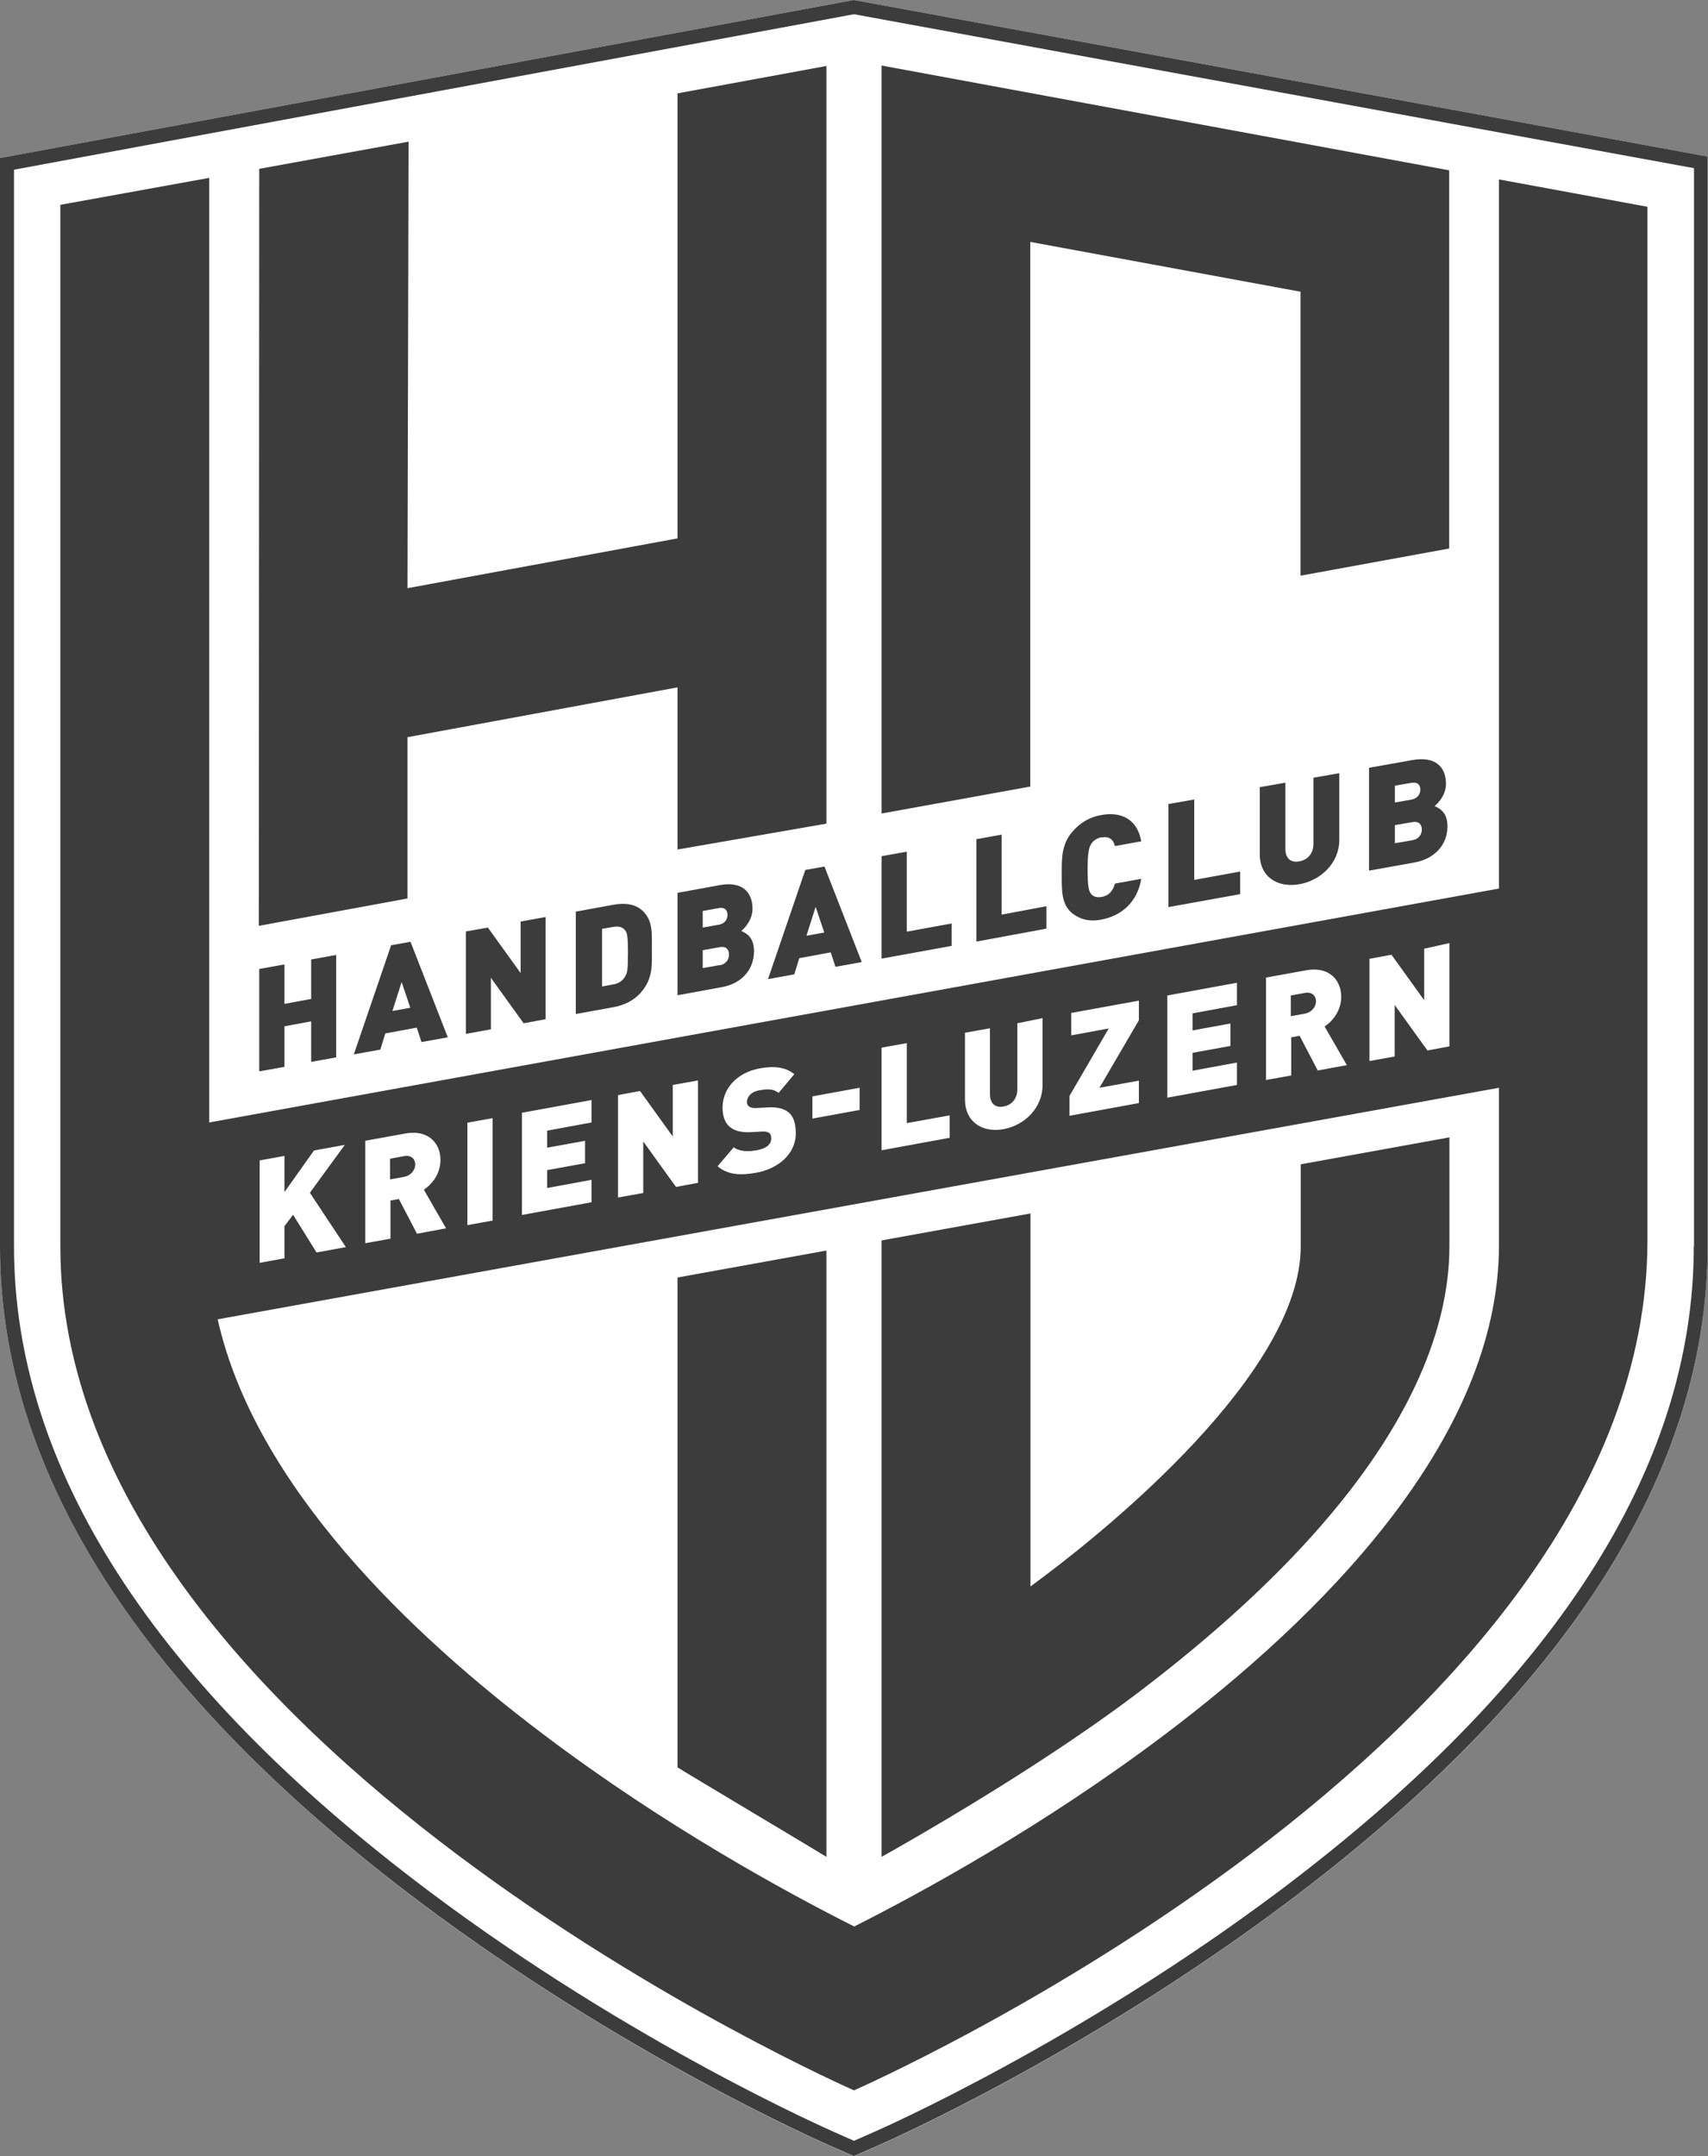 <svg xmlns="http://www.w3.org/2000/svg" id="uuid-f4656b6a-f7c6-437b-8994-de3a1e595820" viewBox="0 0 79.26 100"><rect x="0" y="0" width="79.26" height="100" fill="#808080" stroke="none"/><defs><style>.uuid-43385677-7d52-4d67-892f-b47654fc7d0d{fill:#fff;}.uuid-f9e07f81-62b9-41bc-9672-56351dadb783{fill:#3c3c3c;}</style></defs><path class="uuid-43385677-7d52-4d67-892f-b47654fc7d0d" d="M39.73.02l-.1-.02L.27,7.28l-.27.05v50.49c0,10.47,6.57,20.71,19.53,30.44,9.38,7.04,18.59,11.09,18.97,11.26l1.12.49,1.12-.49c.39-.17,9.6-4.23,18.97-11.26,12.96-9.72,19.53-19.96,19.53-30.44V7.26L39.73.02Z"></path><polygon class="uuid-f9e07f81-62b9-41bc-9672-56351dadb783" points="47.81 11.22 60.35 13.53 60.35 26.7 67.25 25.44 67.25 7.9 40.91 3.04 40.91 37.73 47.81 36.48 47.81 11.22"></polygon><path class="uuid-f9e07f81-62b9-41bc-9672-56351dadb783" d="M16.43,48.9l1.22-.22.23-.75,1.46-.27.22.67,1.22-.22-1.73-4.43-.9.16-1.73,5.06ZM18.64,45.55l.4,1.19-.83.15.43-1.35Z"></path><polygon class="uuid-f9e07f81-62b9-41bc-9672-56351dadb783" points="22.64 43.02 21.62 43.2 21.62 47.95 22.78 47.74 22.78 45.35 24.3 47.46 25.32 47.27 25.32 42.53 24.16 42.74 24.16 45.13 22.64 43.02"></polygon><polygon class="uuid-f9e07f81-62b9-41bc-9672-56351dadb783" points="15.6 49.04 15.6 44.29 14.44 44.5 14.44 46.33 13.2 46.56 13.2 44.73 12.03 44.94 12.03 49.69 13.2 49.48 13.2 47.6 14.44 47.37 14.44 49.25 15.6 49.04"></polygon><path class="uuid-f9e07f81-62b9-41bc-9672-56351dadb783" d="M37.37,40.35l-1.73,5.06,1.22-.22.23-.75,1.46-.27.22.67,1.22-.22-1.73-4.43-.9.16ZM37.42,43.41l.43-1.35.4,1.19-.83.15Z"></path><path class="uuid-f9e07f81-62b9-41bc-9672-56351dadb783" d="M18.91,41.67v-7.48l12.53-2.31v7.52l6.91-1.2V3.06l-6.91,1.27v20.64l-12.53,2.31.05-20.71-6.93,1.26c0,.12-.02,34.99-.02,35.11l6.9-1.27Z"></path><path class="uuid-f9e07f81-62b9-41bc-9672-56351dadb783" d="M34.92,42.15c0-.82-.53-1.28-1.51-1.1l-1.97.36v4.75l2.07-.38c.85-.15,1.48-.76,1.48-1.67,0-.67-.39-.84-.59-.93.15-.13.52-.5.52-1.04M32.61,42.25l.73-.13c.32-.06.42.12.42.31s-.1.41-.42.46l-.73.13v-.77ZM33.4,44.76l-.79.14v-.83l.79-.14c.32-.06.43.14.43.34s-.11.44-.43.5"></path><path class="uuid-f9e07f81-62b9-41bc-9672-56351dadb783" d="M61.07,46.44c0-.25-.19-.45-.51-.39l-.66.12v.96l.66-.12c.32-.06.51-.33.51-.57"></path><path class="uuid-f9e07f81-62b9-41bc-9672-56351dadb783" d="M69.56,8.32v32.89l-59.85,10.85V8.25s-6.91,1.25-6.91,1.25v48.31c0,23.02,36.83,39.14,36.83,39.14,0,0,36.83-16.11,36.82-39.44V9.59s-6.9-1.27-6.9-1.27ZM63.55,44.47l1.02-.19,1.52,2.11v-2.39l1.17-.26v4.79l-1.02.19-1.52-2.11v2.39l-1.17.21v-4.75ZM58.74,45.34l1.88-.34c1.05-.19,1.62.45,1.62,1.23,0,.65-.4,1.13-.77,1.38l1.03,1.79-1.35.25-.84-1.61-.39.07v1.77l-1.17.21v-4.75ZM54.17,46.17l3.23-.59v1.04l-2.06.38v.79l1.76-.32v1.04l-1.76.32v.83l2.06-.38v1.04l-3.23.59v-4.75ZM49.63,50.83l1.82-3.13-1.74.32v-1.04l3.14-.57v.91l-1.83,3.13,1.83-.33v1.04l-3.22.59v-.91ZM44.77,47.9l1.17-.21v3.05c0,.44.24.65.63.58.39-.07.64-.37.64-.81v-3.05l1.17-.24v3.11c0,1.04-.82,1.86-1.81,2.04-.99.18-1.79-.34-1.79-1.38v-3.08ZM40.91,48.59l1.17-.21v3.71l1.99-.36v1.04l-3.16.58v-4.75ZM37.7,50.85l2.19-.4v1.03l-2.19.4v-1.03ZM35.69,52.55c-.06-.05-.16-.08-.31-.07l-.57.03c-.42.02-.74-.07-.95-.25-.22-.19-.33-.49-.33-.89,0-.87.65-1.62,1.73-1.82.68-.12,1.19-.06,1.6.27l-.73.87c-.3-.25-.69-.15-.9-.12-.41.07-.57.34-.57.54,0,.06.02.14.09.2.06.05.16.09.33.08l.57-.03c.43-.02.73.06.93.22.25.2.35.54.35.98,0,.97-.83,1.65-1.83,1.83-.73.13-1.32.11-1.8-.3l.75-.88c.25.2.68.21,1.06.14.46-.08.68-.28.68-.55,0-.11-.03-.2-.09-.26M28.68,50.79l1.02-.19,1.52,2.11v-2.39l1.17-.21v4.75l-1.02.19-1.52-2.11v2.39l-1.17.21v-4.75ZM24.22,51.61l3.23-.59v1.04l-2.06.38v.79l1.76-.32v1.04l-1.76.32v.83l2.06-.38v1.04l-3.23.59v-4.75ZM21.69,52.07l1.17-.21v4.75l-1.17.21v-4.75ZM16.94,52.91l1.88-.34c1.05-.19,1.62.45,1.62,1.23,0,.65-.4,1.13-.77,1.38l1.03,1.79-1.35.25-.84-1.61-.39.07v1.77l-1.17.21v-4.75ZM12.05,53.82l1.15-.21v1.68l1.37-1.93,1.43-.26-1.62,2.22,1.67,2.52-1.36.25-1.09-1.75-.4.53v1.49l-1.15.21v-4.75ZM69.56,50.46v7.29c0,9.11-8.44,17.37-15.51,22.7-5.65,4.26-11.3,7.33-14.41,8.9-3.12-1.57-8.77-4.64-14.41-8.9-6.17-4.65-13.39-11.53-15.13-19.26l59.47-10.74Z"></path><path class="uuid-f9e07f81-62b9-41bc-9672-56351dadb783" d="M19.27,54.01c0-.25-.19-.45-.51-.39l-.66.12v.96l.66-.12c.32-.06.51-.33.51-.57"></path><path class="uuid-f9e07f81-62b9-41bc-9672-56351dadb783" d="M29.76,42.19c-.33-.27-.79-.32-1.28-.23l-1.76.32v4.75l1.76-.32c.49-.09.95-.31,1.28-.7.55-.65.49-1.25.49-2s.06-1.36-.49-1.82M29.01,45.29c-.11.18-.27.32-.56.37l-.51.09v-2.67l.51-.09c.29-.05.45.02.56.16.09.12.13.24.13,1.04s-.03.94-.13,1.09"></path><path class="uuid-f9e07f81-62b9-41bc-9672-56351dadb783" d="M51.12,38.84c.4-.07.55.14.62.4l1.22-.22c-.18-1.02-.92-1.39-1.85-1.22-.57.1-1,.37-1.35.78-.51.59-.49,1.26-.49,1.98s-.02,1.39.49,1.8c.36.28.79.4,1.35.29.92-.17,1.67-.8,1.85-1.89l-1.22.22c-.08.28-.23.55-.62.62-.22.04-.38-.02-.47-.12-.11-.12-.18-.28-.18-1.15s.08-1.05.18-1.21c.09-.13.25-.25.47-.29"></path><polygon class="uuid-f9e07f81-62b9-41bc-9672-56351dadb783" points="54.22 37.29 54.22 42.07 57.55 41.47 57.55 40.42 55.42 40.81 55.42 37.08 54.22 37.29"></polygon><path class="uuid-f9e07f81-62b9-41bc-9672-56351dadb783" d="M58.46,36.52v3.1c0,1.05.83,1.57,1.84,1.39,1.01-.18,1.85-1,1.85-2.05v-3.1l-1.2.21v3.07c0,.44-.26.74-.66.81-.4.07-.64-.14-.64-.58v-3.07l-1.2.21Z"></path><path class="uuid-f9e07f81-62b9-41bc-9672-56351dadb783" d="M39.73.02l-.1-.02L.27,7.28,0,7.33v50.49C0,68.29,6.57,78.53,19.53,88.25c9.38,7.04,18.59,11.09,18.97,11.26l1.12.49,1.12-.49c.39-.17,9.6-4.23,18.97-11.26,12.96-9.72,19.53-19.96,19.53-30.44V7.26L39.73.02ZM78.6,57.81c0,10.26-6.48,20.32-19.27,29.92-9.33,6.99-18.46,11.02-18.84,11.18l-.86.38-.86-.38c-.38-.17-9.51-4.18-18.84-11.18C7.14,78.14.65,68.07.65,57.81V7.87L39.63.66l38.98,7.14v50.01Z"></path><path class="uuid-f9e07f81-62b9-41bc-9672-56351dadb783" d="M38.35,58l-6.91,1.25v22.72c.47.3,6.45,3.86,6.91,4.15v-28.12Z"></path><path class="uuid-f9e07f81-62b9-41bc-9672-56351dadb783" d="M52.66,78.62c12.06-9.1,14.6-16.34,14.6-20.81v-5.06s-6.9,1.25-6.9,1.25v3.81c0,5.89-9.09,13.18-11.87,15.27-.22.17-.45.33-.67.5v-17.3s-6.91,1.25-6.91,1.25v28.59c.53-.3,1.12-.63,1.75-1,2.96-1.72,6.88-4.15,10-6.5"></path><polygon class="uuid-f9e07f81-62b9-41bc-9672-56351dadb783" points="40.91 39.71 40.91 44.46 44.16 43.87 44.16 42.83 42.08 43.21 42.08 39.5 40.91 39.71"></polygon><polygon class="uuid-f9e07f81-62b9-41bc-9672-56351dadb783" points="45.31 38.92 45.31 43.67 48.56 43.07 48.56 42.03 46.48 42.42 46.48 38.71 45.31 38.92"></polygon><path class="uuid-f9e07f81-62b9-41bc-9672-56351dadb783" d="M67.1,36.35c0-.82-.54-1.28-1.55-1.1l-2.02.36v4.77l2.12-.38c.87-.16,1.52-.77,1.52-1.68,0-.67-.4-.85-.6-.93.15-.13.53-.5.53-1.04M64.73,36.44l.75-.13c.33-.06.43.12.43.31s-.1.41-.43.47l-.75.13v-.78ZM65.54,38.97l-.81.14v-.84l.81-.14c.33-.06.44.14.44.34s-.11.44-.44.5"></path></svg>